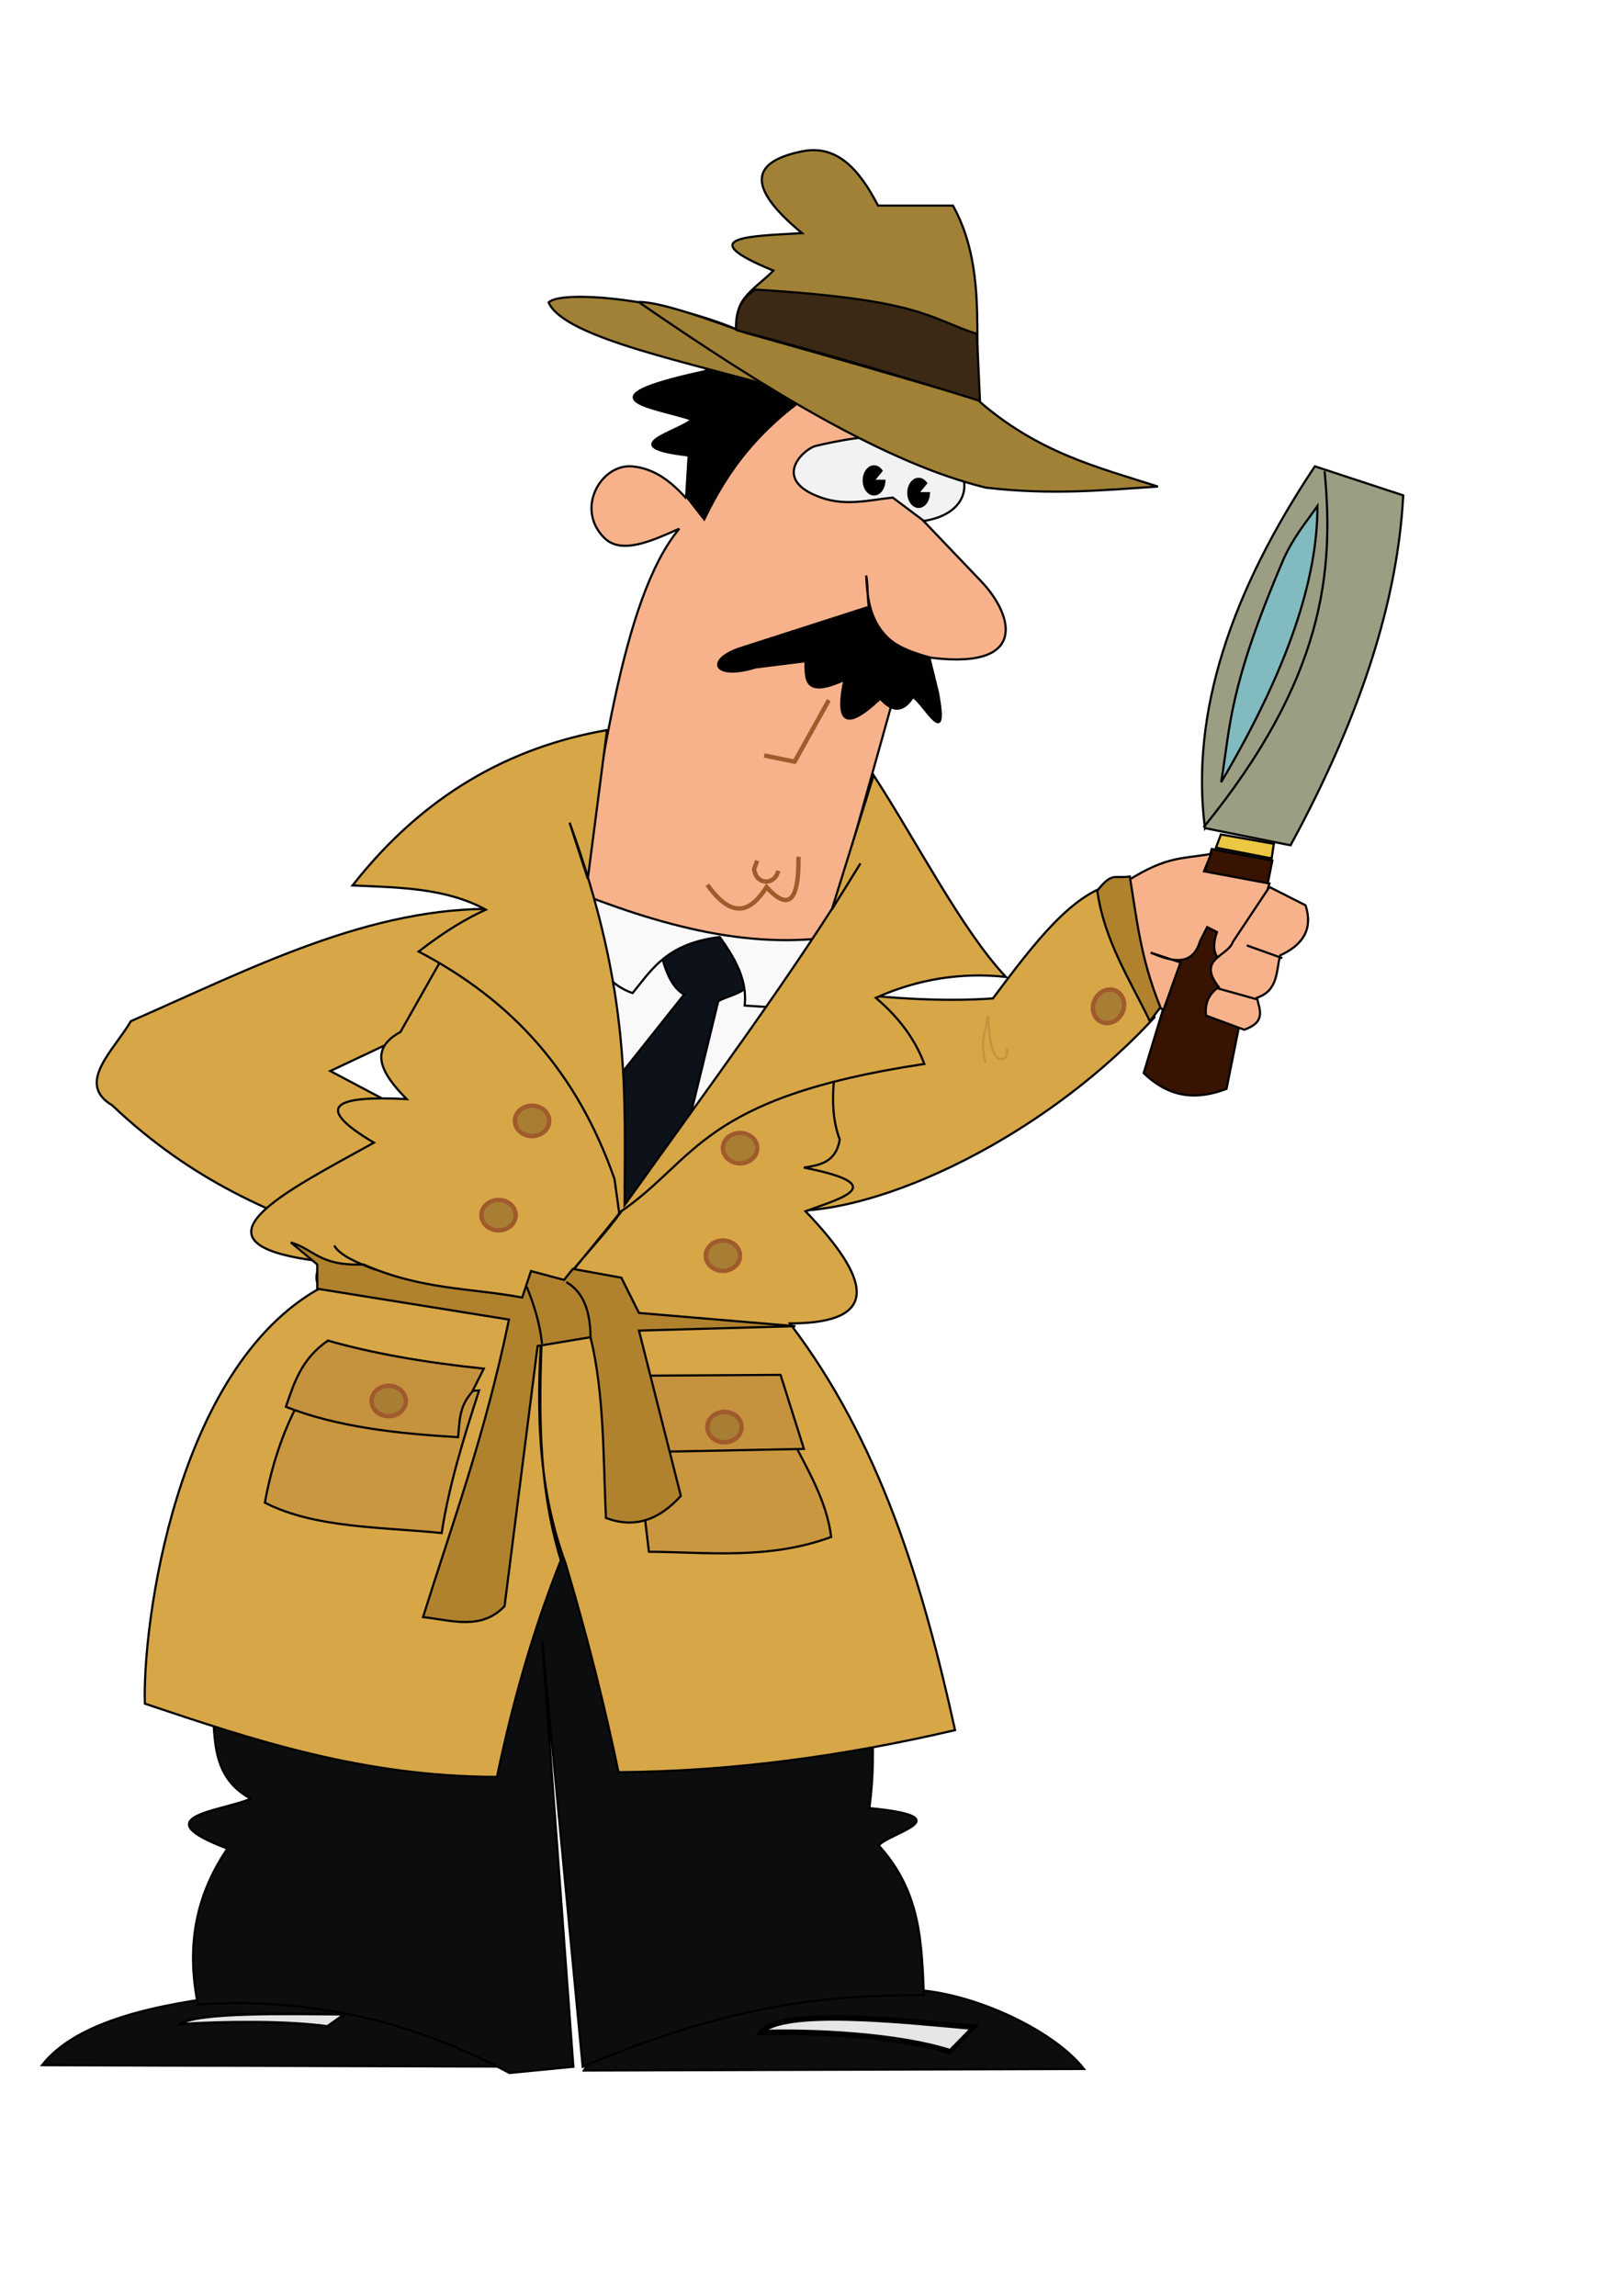 <?xml version="1.0" encoding="UTF-8"?>
<svg version="1.1" viewBox="0 0 744.09 1052.4" xmlns="http://www.w3.org/2000/svg">
 <defs>
  <filter id="d" x="-.052" y="-.314" width="1.103" height="1.627">
   <feGaussianBlur stdDeviation="2.859"/>
  </filter>
  <filter id="e" x="-.067" y="-.884" width="1.135" height="2.769">
   <feGaussianBlur stdDeviation="2.115"/>
  </filter>
  <filter id="f" x="-.067" y="-.884" width="1.135" height="2.769" color-interpolation-filters="sRGB">
   <feGaussianBlur stdDeviation="2.115"/>
  </filter>
 </defs>
 <g stroke="#000">
  <g fill="#d7a647">
   <path d="m228.57 416.65c-58.834-1.365-113.38 27.276-168.57 51.429-7.959 13.586-25.41 28.528-8.571 38.571 37.143 35.221 74.286 50.139 111.43 62.857l37.143-52.857-48.571-25.714 75.714-35.714z"/>
   <path d="m369.62 452.72c35.758 5.308 63.407 6.507 85.584 4.933 18.541-24.669 37.059-49.646 57.144-52.72l16.92 61.424c-58.036 62.884-145.49 98.316-182.7 86.411z"/>
  </g>
  <g fill="#0c0d0f">
   <path d="m107.86 914.5c-34.638 4.04-72.422 11.463-88.571 32.143l234.29 0.714-30.714-31.429z"/>
   <path d="m407.88 912.7c26.162-4.436 72.79 14.862 89.076 35.678l-229.24 0.714c7.761-13.263 12.771-29.621 30.714-31.429z"/>
  </g>
  <path transform="matrix(1.288 .097 -.161 2.151 530.27 -771.53)" d="m-41.727 793.72c6.943-5.686 49.881-4.753 75.34-4.546l-7.855 5.556c-19.043-2.674-48.442-2.226-67.485-1.01z" fill="#e6e6e6" filter="url(#f)" stroke-width="1.189"/>
  <path d="m97.143 775.93c1.803 17.85-1.858 37.886 17.857 48.571-13.975 5.885-49.665 8.151-10.714 22.857-16.196 23.81-18.266 47.619-13.571 71.429 52.569-3.384 99.809 8.155 142.86 31.429l29.286-2.857-14.286-195 18.571 195c71.391-30.2 114.98-32.596 156.43-32.857-1.114-23.436-1.123-46.983-20.714-68.571 4.967-5.943 38.831-12.917-4.286-17.143 7.72-57.642-14.397-108.65-22.143-162.86l-263.57 8.571z" fill="#0c0d0f"/>
  <path d="m208.21 429.5-24.643 43.571c-14.803 7.987-8.799 18.947 2.857 30.714-31.41-1.586-44.324 2.607-15 20-40.954 22.674-89.252 46.378-25 54.286-0.451 4.185-3.173 8.825 0.714 12.143-67.029 36.822-81.907 155.67-80.714 190.71 50.044 16.84 100.22 33.483 161.43 33.571 7.117-33.977 16.461-67.212 29.286-99.286-11.234-36.416-10.092-74.123-8.214-114.29 7.385-11.69 24.91-31.83 37.5-47.857-10.779 15.959-29.77 33.327-37.5 48.214-3.137 40.512-3.222 78.56 10.357 115.36 10.112 33.922 17.98 65.6 24.286 95.714 52.437-0.377 103.75-7.489 154.29-19.286-14.832-67.346-34.473-132.29-75.714-186.43 42.997-0.042 36.284-21.013 7.143-51.429 16.738-6.119 39.53-12.043-0.714-20 7.358-1.15 14.654-2.402 16.429-12.857-7.444-19.449 0.952-42.857 1.429-64.286z" fill="#d7a647"/>
  <path d="m259.61 417.48 134.35 28.284-93.143 96.005z" fill="#f9f9f9"/>
  <path d="m348.57 153.79-34.286 74.286c-7.405-8.211-14.974-13.389-24.286-14.286-14.43-1.39-26.478 19.505-12.857 32.857 7.93 7.773 22.066 1.101 34.286-4.286-26.861 32.181-36.241 114.62-48.571 188.57l110.71 17.857 42.143-150.71c-21.638-8.767-16.564-23.317-18.571-34.286 0.587 14.75 3.067 30.365 25.714 37.143 49.734 7.64 41.699-19.036 27.143-34.286l-30-31.429 20-58.571z" fill="#f7b28b"/>
  <path d="m325.77 428.59h-24.749c2.64 11.053 4.782 22.728 12.627 27.274l-39.451 49.578 10.564 48.978 28.422-29.275 16.122-66.25c7.942-4.269 16.794-2.632 22.223-23.234z" fill="#0d111a"/>
  <path d="m407.86 200.22c-11.426-1.445-34.286 4.286-34.286 4.286-5.82 1.964-19.91 15.521 2.857 23.571 11.333 4.008 21.663 1.211 32.857 0l14.286 10.714c23.069-3.611 21.809-22.5 11.429-27.857 0 0-17.493-9.494-27.143-10.714z" fill="#f2f2f2"/>
 </g>
 <g stroke="#030303">
  <path transform="matrix(.683 0 0 .683 494.34 140.64)" d="m-100 124.86a7.143 9.643 0 1 1 -1.832 -6.449l-5.311 6.449z"/>
  <path transform="matrix(.683 0 0 .683 473.9 134.93)" d="m-100 124.86a7.143 9.643 0 1 1 -1.832 -6.449l-5.311 6.449z"/>
 </g>
 <path d="m398.57 278.08-60 19.286c-15.437 5.593-10.916 14.325 7.857 8.571l22.857-2.857c0.113 8.113-0.747 17.101 17.857 8.571-3.797 18.032-0.671 24.734 16.429 8.571 5 5.62 10 6.96 15-0.714 5.056 3.026 16.632 25.61 11.429-2.143l-3.929-16.071c-12.934-3.622-24.056-8.205-27.5-23.214z" fill="#010101" stroke="#000"/>
 <g fill="none" stroke="#a05a2c" stroke-width="2">
  <path d="m380 320.93-15.714 28.214-13.929-2.857"/>
  <path d="m324.29 405.58c11.821 16.443 20.054 12.073 27.143 1.071 9.239 10.174 14.914 8.231 14.643-13.929"/>
  <path d="m347.14 394.5-1.429 3.929c1.102 7.602 9.659 7.302 11.071 0.714"/>
 </g>
 <g stroke="#000">
  <path d="m378.57 175.93c-31.131 19.572-45.337 40.684-55.714 62.143l-8.268-10.628 1.125-18.658c-34.83-4.005-5.217-10.695 1.429-16.429-16.294-5.648-53.518-9.302 5.714-22.143l25.714-12.143z" fill="#010101"/>
  <g fill="#a18136">
   <path d="m448.51 183.13c-1.731-30.02 3.612-61.327-11.617-88.893h-34.345c-8.516-16.423-18.818-28.381-35.355-24.749-21.726 4.552-26.164 15.347 0.505 37.376-22.906 1.388-51.417 1.464-13.132 17.173-8.026 8.357-21.945 14.901-13.637 28.284-34.925-15.652-84.287-19.548-89.398-13.637 7.382 16.484 66.102 27.658 109.6 40.406z"/>
   <path d="m292.74 138.41c58.613 40.425 114.11 74.201 159.31 85.123 30.95 3.581 54.279 1.064 78.792-0.505-27.611-8.861-55.222-15.51-82.832-39.901-38.833-11.504-69.913-20.381-106.06-30.539-29.915-11.106-42.429-14.175-49.212-14.178z"/>
  </g>
  <path d="m337.5 151.29c-0.539-10.153 3.445-15.028 8.571-18.571 76.632 4.686 79.315 13.008 101.79 20.357l1.429 30.714c-35.528-11.203-72.466-22.142-111.79-32.5z" fill="#3b2915"/>
  <path d="m258.57 406.65c43.81 17.66 87.619 30.198 131.43 21.429l-4.286 35.714-44.286-2.857c1.253-12.164-4.731-21.915-11.429-31.429-24.433 3.022-31.093 14.93-40 25.714-20.554-7.232-21.619-31.789-31.429-48.571z" fill="#f9f9f9"/>
  <path d="m278.3 334.65c-44.634 7.784-84.153 29.779-116.67 71.216 21.153 0.969 42.563 1.037 61.114 11.112-8.12 3.71-17.346 8.803-30.81 19.193 42.707 22.362 72.612 55.098 89.806 104.32l2.118 15.387c35.749-24.114 36.598-52.67 139.91-68.185-3.8-10.102-10.361-20.203-22.223-30.305 19.19-8.611 39.062-11.76 59.599-9.596-20.203-21.555-40.406-61.264-60.609-92.429l-19.193 61.619 13.132-21.213c-31.056 51.197-70.767 104.12-108.09 156.57-0.077-50.08 3.361-96.644-25.254-175.26l8.352 25.723z" fill="#d7a647"/>
  <path d="m555.56 389.19-31.219 102.69c12.606 12.133 25.278 12.058 37.975 7.232l21.007-104.66z" fill="#381301"/>
  <g fill="#f7b28b">
   <path d="m527.23 459.32-0.161 0.319 6.372 3.229 7.783-21.68-13.712-4.546c10.126 4.394 19.234 6.333 22.709-5.308l3.229-6.372 4.46 2.26c-7.765 22.672 23.83 13.647 13.066 5.82 3.914-8.607 7.907-16.972 11.012-28.052l-29.998-5.592 3.237-7.969c-15.476 2.623-21.125 0.866-42.407 14.945z"/>
   <path d="m581.98 406.58 16.566 8.395c3.352 10.24-0.522 17.886-11.623 22.937-1.918 7.302-0.826 16.131-10.646 19.429 1.085 5.337 4.453 11.012-5.829 14.663l-17.534-6.483c-0.631-5.658 1.354-9.991 5.82-13.066-10.193-13.173 4.176-13.899 6.5-20.729z"/>
  </g>
  <g fill="none">
   <path d="m558.41 453.1 17.543 4.886"/>
   <path d="m571.62 433.36 16.26 5.837"/>
  </g>
  <path d="m557.48 388.56 2.269-6.057 24.255 4.283-0.994 6.703z" fill="#ecc742"/>
  <path d="m552.42 379.59 39.249 7.878c33.143-60.883 49.247-113.83 51.654-160.4l-40.498-13.315c-38.44 57.612-57.123 113.09-50.406 165.84z" fill="#9b9e83"/>
  <path d="m551.78 379.27c55.504-68.263 59.876-117.4 55.503-163.26" fill="none"/>
  <path transform="matrix(.452 -.892 .892 .452 -232.48 586.42)" d="m561.43 603.79c24.881-7.803 39.713-16.52 104.29-20.714 10.943-0.467 19.392 1.561 28.571 2.857-29.567 15.152-72.821 21.749-132.86 17.857z" fill="#81babf" filter="url(#d)"/>
  <path d="m82.58 927.86c6.943-5.686 49.881-4.753 75.34-4.546l-7.855 5.556c-19.043-2.674-48.442-2.226-67.485-1.01z" fill="#e6e6e6" filter="url(#e)" stroke-width="1.189"/>
  <path d="m362.86 659.15c7.469 14.653 16.176 28.894 18.214 45.357-28.607 10.62-57.654 6.926-83.571 6.786l-6.429-54.286z" fill="#c9973f"/>
  <path d="m295.36 630.58 62.5-0.357 10.714 33.929-72.143 1.429z" fill="#c5923d"/>
  <path d="m133.34 569.51c11.112 3.367 12.969 10.848 33.335 10.102 26.443 11.649 48.679 10.676 72.731 15.152l4.041-12.122 15.152 4.041 4.041-5.051 22.223 4.041 8.081 16.162 71.721 6.061-71.721 2.02 19.193 75.761c-10.131 11.27-21.52 14.993-34.345 10.102-1.249-28.165-0.782-57.188-7.071-82.832l-24.244 4.041-15.152 119.2c-10.54 11.274-24.285 6.529-37.376 5.051 13.616-43.52 28.272-82.881 39.396-136.37l-87.883-14.142v-11.112z" fill="#b1822d"/>
  <g fill="none">
   <path d="m259.61 587.69c7.933 4.526 11.256 13.661 11.112 26.264"/>
   <path d="m241.43 589.71c3.596 8.755 6.165 17.509 7.071 26.264"/>
   <path d="m153.21 570.93c2.417 4.247 9.888 7.771 18.929 11.071"/>
  </g>
  <path d="m137.14 642.36c-7.766 14.465-12.707 30.06-15.714 46.429 22.801 11.68 52.958 11.103 81.071 13.929 3.321-21.786 10.075-43.571 17.143-65.357z" fill="#c9973f"/>
  <path d="m150.36 614.5c-12.086 8.233-15.535 19.345-19.286 30.357 23.451 9.216 50.762 12.258 78.929 13.929 0.784-6.905 0.228-13.81 6.429-20.714l5.357-10.714c-27.573-2.874-51.475-7.126-71.429-12.857z" fill="#c5923d"/>
 </g>
 <g fill="#a77e34" stroke="#a05a2c" stroke-width="2">
  <path transform="translate(-3.214 .357)" d="m189.29 641.83a7.857 6.964 0 1 1 -15.714 0 7.857 6.964 0 1 1 15.714 0z"/>
  <path transform="translate(150.71 12.321)" d="m189.29 641.83a7.857 6.964 0 1 1 -15.714 0 7.857 6.964 0 1 1 15.714 0z"/>
  <path transform="translate(150 -66.25)" d="m189.29 641.83a7.857 6.964 0 1 1 -15.714 0 7.857 6.964 0 1 1 15.714 0z"/>
  <path transform="translate(157.86 -115.54)" d="m189.29 641.83a7.857 6.964 0 1 1 -15.714 0 7.857 6.964 0 1 1 15.714 0z"/>
  <path transform="translate(62.5 -128.04)" d="m189.29 641.83a7.857 6.964 0 1 1 -15.714 0 7.857 6.964 0 1 1 15.714 0z"/>
  <path transform="translate(47.143 -84.821)" d="m189.29 641.83a7.857 6.964 0 1 1 -15.714 0 7.857 6.964 0 1 1 15.714 0z"/>
  <path transform="matrix(.452 -.892 .892 .452 -146.31 333.01)" d="m189.29 641.83a7.857 6.964 0 1 1 -15.714 0 7.857 6.964 0 1 1 15.714 0z"/>
 </g>
 <path d="m503.07 408.24c3.143 22.863 15.011 40.931 24.115 59.866l4.826-6.363c-9.266-22.636-10.929-41.478-14.052-59.971-7.129 1.082-7.87-2.289-14.889 6.468z" fill="#b1822d" stroke="#000"/>
 <path d="m451.86 487.18c-2.59-8.653-0.213-14.788 1.233-21.396 0.284 8.168 0.866 15.933 4.527 19.51 4.49 0.727 4.038-2.181 4.019-4.77" fill="none" stroke="#c5923d"/>
</svg>
